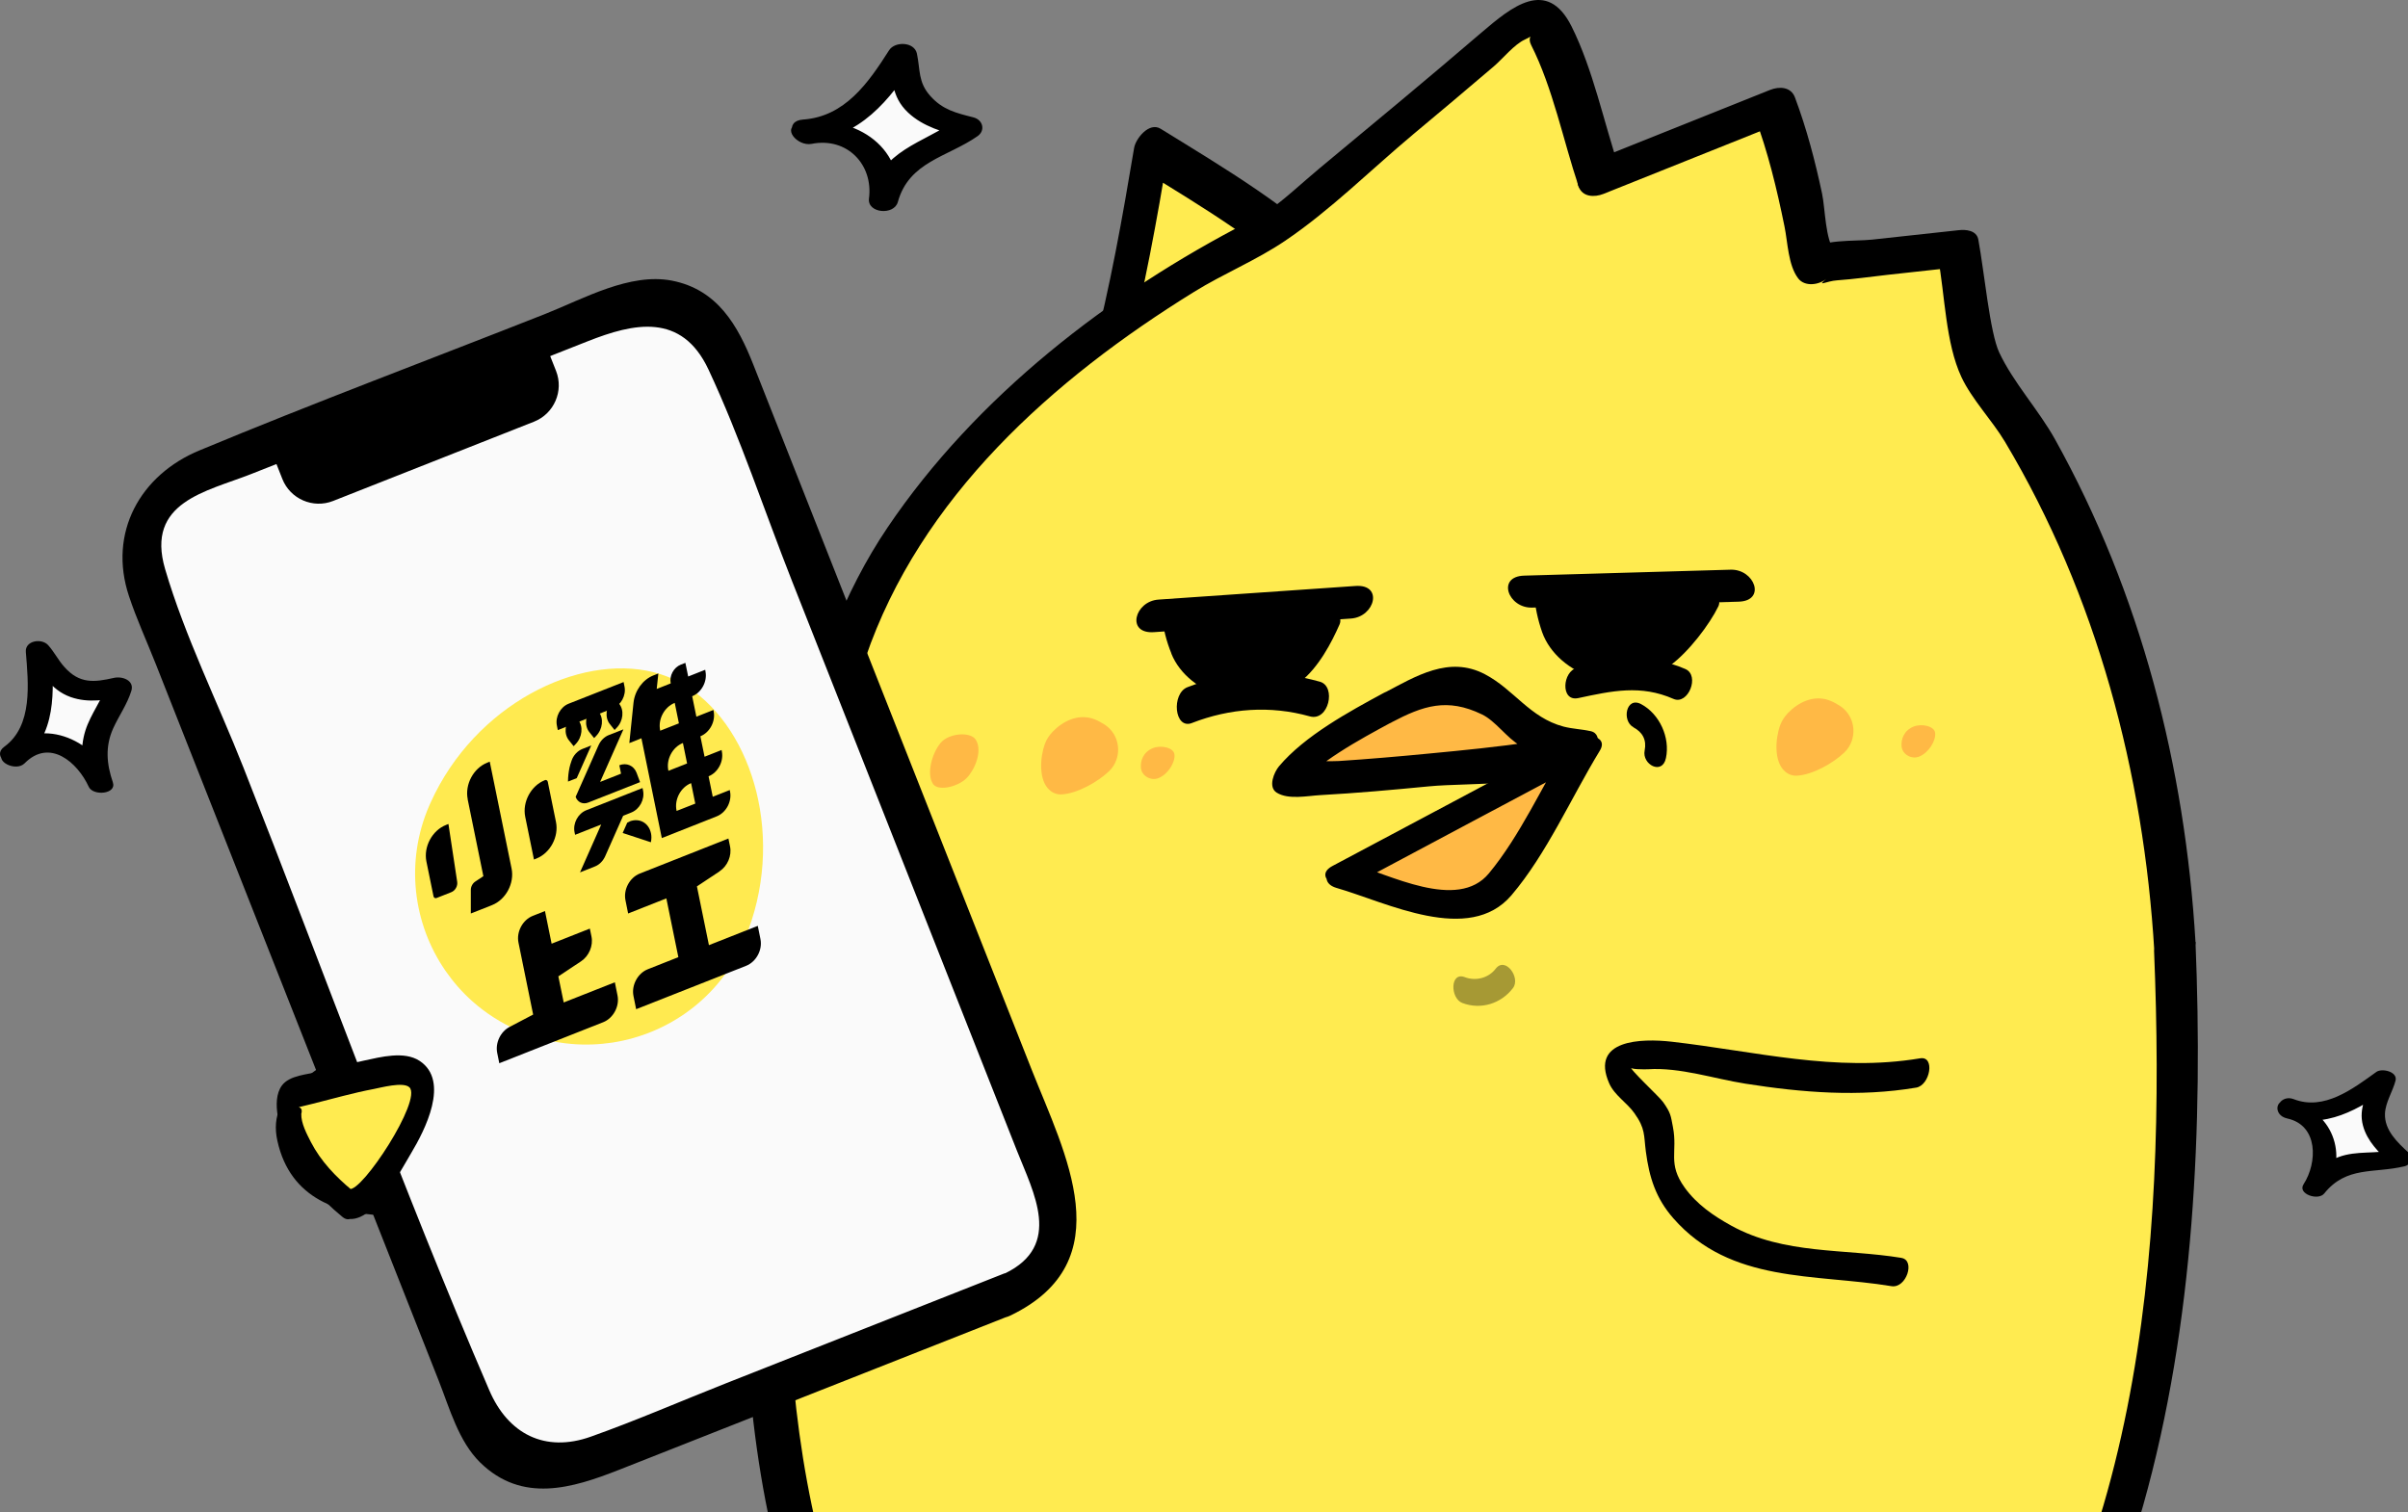 <svg width="207" height="130" viewBox="0 0 207 130" fill="none" xmlns="http://www.w3.org/2000/svg">
<rect x="0" y="0" width="207" height="130" fill="#808080" stroke="none"/>
<g clip-path="url(#clip0_1227_3247)">
<path d="M95.361 30.66C97.011 24.54 98.961 12.83 98.961 12.83C98.961 12.83 110.811 20.12 114.501 24.02L95.371 30.66H95.361Z" fill="#FFEB50"/>
<path d="M96.851 30.77C98.381 24.91 99.451 18.91 100.451 12.94L98.171 14.6C103.411 17.83 109.031 21.17 113.391 25.57L114.531 22.2C108.151 24.41 101.771 26.62 95.401 28.84C93.701 29.43 93.291 33.21 95.361 32.49C101.741 30.28 108.121 28.07 114.491 25.85C115.701 25.43 116.691 23.56 115.631 22.48C111.111 17.91 105.211 14.43 99.771 11.07C98.781 10.46 97.621 11.92 97.491 12.73C96.491 18.7 95.431 24.7 93.891 30.56C93.251 33.02 96.311 32.89 96.861 30.78L96.851 30.77Z" fill="black"/>
<path d="M186.951 81.37C185.331 49.91 170.151 31.27 170.151 31.27L168.321 21.37L156.261 22.69C155.701 23.83 155.031 15.34 152.551 9.17L137.431 15.22L133.271 2.85C133.271 2.85 132.511 0.95 130.911 1.59C127.661 4.6 109.431 19.66 109.431 19.66C109.431 19.66 88.831 29.18 77.401 46.39C67.141 61.83 65.891 98.7 66.031 101.63L66.101 108.23C66.241 113.18 66.551 117.96 66.991 122.47C69.961 152.89 88.481 175.15 127.071 175.15C142.611 175.15 153.241 172.32 163.471 162.03C179.481 145.91 184.621 129.24 186.181 108.46C186.181 108.46 187.261 87.39 186.951 81.37Z" fill="#FFEB50"/>
<path d="M188.732 80.98C187.832 65.9 184.032 51.03 176.662 37.78C175.262 35.26 173.072 32.89 171.862 30.31C171.052 28.59 170.582 23.39 170.062 20.59C169.912 19.8 168.992 19.72 168.382 19.79C165.902 20.06 163.422 20.33 160.942 20.6C159.362 20.77 156.632 20.52 155.302 21.62L157.722 21.65C156.892 20.56 156.912 17.98 156.632 16.65C156.032 13.83 155.312 11.08 154.302 8.38C153.962 7.46 152.962 7.41 152.162 7.73C147.122 9.75 142.082 11.76 137.042 13.78L139.182 14.43C137.862 10.49 136.952 5.99 135.102 2.28C132.982 -1.96 129.922 0.61 127.352 2.8C122.762 6.74 118.092 10.6 113.432 14.47C111.952 15.7 110.512 17.08 108.942 18.19C108.832 18.27 108.472 18.49 107.372 19.05C95.382 25.21 83.902 34.09 76.312 45.33C68.692 56.59 66.762 71.66 65.342 84.88C62.872 107.83 62.272 135.34 76.362 154.78C84.602 166.15 97.282 172.93 110.932 175.43C126.252 178.24 144.382 177.95 157.652 168.85C185.802 149.53 190.022 112.36 188.732 80.98C188.642 78.74 185.092 79.94 185.172 81.77C186.232 107.52 184.082 136.01 166.722 156.36C161.072 162.98 154.512 168.7 146.052 171.29C138.202 173.69 129.632 173.88 121.492 173.34C107.352 172.41 93.192 167.69 83.312 157.14C67.792 140.58 66.772 115.48 68.072 93.97C68.832 81.43 70.322 68.53 74.392 56.59C79.112 42.75 90.492 32.61 102.652 25.09C105.172 23.53 108.012 22.37 110.462 20.71C114.362 18.08 117.882 14.56 121.482 11.55C123.802 9.61 126.122 7.67 128.422 5.7C129.202 5.03 130.162 3.82 131.102 3.39C132.512 2.74 131.102 2.83 131.622 3.87C133.492 7.56 134.382 12.09 135.702 16.02C136.012 16.95 137.062 16.98 137.842 16.67C142.882 14.65 147.922 12.64 152.962 10.62L150.822 9.97C151.982 13.07 152.742 16.23 153.402 19.47C153.682 20.83 153.712 22.81 154.582 23.94C155.142 24.67 156.362 24.51 157.002 23.97C156.102 24.72 156.982 24.16 157.942 24.1C159.382 24 160.822 23.79 162.252 23.63C164.262 23.41 166.272 23.19 168.282 22.97L166.602 22.17C167.192 25.34 167.242 29.5 168.612 32.42C169.512 34.34 171.252 36.14 172.352 37.98C180.242 51.19 184.282 66.49 185.192 81.77C185.322 84.01 188.862 82.81 188.752 80.98H188.732Z" fill="black"/>
<path d="M163.051 109.37C158.031 108.37 150.441 109.91 144.611 103.77C143.981 103.1 141.451 99.88 142.911 96.58C141.831 94.99 138.521 92.46 138.961 91.36C139.751 89.4 148.461 91.97 154.771 92.52C159.821 92.96 162.311 92.72 164.911 92.25" fill="#FFEB50"/>
<path d="M163.471 108.15C158.531 107.34 153.371 107.88 148.831 105.38C147.291 104.53 145.851 103.54 144.811 102.09C143.331 100.02 144.231 99.06 143.811 96.9C143.621 95.92 143.641 95.71 142.971 94.76C142.611 94.25 140.021 91.89 140.181 91.71C139.941 91.97 141.461 91.94 141.671 91.93C144.411 91.75 147.361 92.75 150.041 93.17C154.931 93.94 159.821 94.33 164.721 93.51C165.921 93.31 166.371 90.77 165.061 90.99C157.761 92.21 150.891 90.38 143.681 89.56C141.101 89.27 136.681 89.37 138.331 93.14C138.791 94.18 139.871 94.81 140.501 95.71C141.451 97.04 141.301 97.59 141.481 98.99C141.771 101.21 142.331 103.02 143.851 104.75C148.771 110.36 155.981 109.49 162.601 110.58C163.871 110.79 164.681 108.35 163.451 108.15H163.471Z" fill="black"/>
<path d="M46.702 100.58C41.972 102.55 35.482 103.58 30.322 103.05C28.832 102.9 25.602 100.52 24.962 97.5C24.522 95.44 24.902 94.27 30.432 91.21C34.872 88.76 36.802 87.17 38.702 85.33" fill="#FFEB50"/>
<path d="M46.671 99.52C42.821 101.01 38.791 101.92 34.661 102.06C31.481 102.17 25.751 101.14 26.031 96.63C26.221 93.62 31.121 92.04 33.381 90.64C35.521 89.31 37.491 87.82 39.321 86.09C40.471 85 39.261 83.49 38.091 84.6C34.461 88.05 29.761 89.75 25.991 92.91C24.281 94.34 23.341 95.85 23.851 98.11C26.051 107.99 40.491 104.08 46.751 101.65C47.961 101.18 48.251 98.92 46.691 99.53L46.671 99.52Z" fill="black"/>
<path d="M69.231 11.21C71.131 11.21 72.921 10.28 74.271 9.029C75.621 7.779 76.611 6.229 77.571 4.699C77.911 5.569 77.691 6.549 77.921 7.449C78.191 8.479 79.041 9.309 80.021 9.849C81.001 10.389 82.111 10.659 83.211 10.93C81.891 12.02 80.061 12.389 78.621 13.319C77.231 14.22 76.231 15.649 75.921 17.209C76.281 15.54 75.641 13.72 74.301 12.569C72.961 11.419 70.961 10.989 69.221 11.479" fill="#FAFAFA"/>
<path d="M69.451 12.149C73.901 11.839 76.501 8.619 78.741 5.099L76.351 4.809C76.751 6.689 76.561 8.269 78.061 9.679C79.361 10.899 81.101 11.369 82.781 11.799L82.421 10.179C79.151 12.469 75.871 12.769 74.691 17.069L77.171 17.369C77.811 12.399 73.121 9.729 68.711 10.609C67.121 10.929 68.531 12.609 69.771 12.369C72.801 11.769 75.081 14.129 74.701 17.069C74.541 18.339 76.861 18.539 77.181 17.369C78.141 13.889 81.451 13.509 84.031 11.709C84.731 11.219 84.501 10.299 83.671 10.089C82.171 9.709 81.031 9.439 79.971 8.249C78.911 7.059 79.121 6.029 78.821 4.609C78.601 3.579 76.931 3.539 76.431 4.319C74.651 7.119 72.631 10.029 69.031 10.279C67.401 10.389 68.061 12.249 69.471 12.149H69.451Z" fill="black"/>
<path d="M196.791 95.21C198.061 95.83 199.621 95.68 201.011 95.14C202.401 94.6 203.661 93.69 204.901 92.8C204.791 93.6 204.261 94.3 204.071 95.09C203.851 95.99 204.101 96.93 204.551 97.67C205.001 98.41 205.641 99 206.271 99.57C204.971 100 203.601 99.69 202.271 99.95C200.991 100.2 199.771 101.01 198.961 102.14C199.841 100.94 200.121 99.29 199.671 97.94C199.221 96.59 198.051 95.6 196.691 95.41" fill="#FAFAFA"/>
<path d="M196.441 95.9C199.801 97.22 202.871 95.33 205.551 93.41L203.901 92.67C203.531 94.14 202.711 95.21 203.131 96.78C203.491 98.12 204.511 99.11 205.491 100.01L205.841 98.85C204.241 99.24 202.591 98.9 201.031 99.48C199.851 99.92 198.921 100.68 198.141 101.65L199.911 102.45C201.961 99.26 200.491 95.46 196.791 94.65C195.551 94.38 195.391 95.89 196.611 96.16C199.311 96.74 199.221 99.97 198.021 101.82C197.481 102.66 199.281 103.25 199.791 102.62C201.711 100.22 204.081 100.91 206.711 100.27C207.251 100.14 207.481 99.51 207.061 99.11C206.101 98.23 204.961 97.17 205.021 95.74C205.061 94.77 205.691 93.84 205.931 92.9C206.121 92.13 204.751 91.82 204.281 92.16C202.261 93.61 199.791 95.52 197.171 94.5C196.091 94.08 195.231 95.41 196.461 95.89L196.441 95.9Z" fill="black"/>
<path d="M1.071 64.88C2.341 64.12 3.051 62.61 3.311 61C3.571 59.39 3.431 57.67 3.291 55.97C3.971 56.58 4.321 57.51 4.941 58.19C5.651 58.97 6.641 59.34 7.571 59.41C8.501 59.48 9.381 59.27 10.251 59.06C9.931 60.52 8.901 61.57 8.411 62.94C7.941 64.27 8.011 65.89 8.611 67.35C7.991 65.78 6.631 64.47 5.151 64.02C3.671 63.57 2.111 64 1.201 65.11" fill="#FAFAFA"/>
<path d="M1.781 65.55C4.911 63.28 4.661 59.35 4.381 55.87L2.461 56.45C3.671 57.8 4.261 59.28 6.071 59.93C7.601 60.47 9.191 60.19 10.731 59.83L9.241 58.71C8.791 60.17 7.801 61.36 7.341 62.81C6.851 64.37 7.031 65.92 7.551 67.44L9.621 67.05C7.991 63.5 3.401 61.47 0.321 64.58C-0.569 65.48 1.381 66.37 2.111 65.63C4.271 63.44 6.671 65.55 7.631 67.65C8.001 68.45 10.051 68.29 9.701 67.26C9.161 65.68 9.031 64.17 9.731 62.62C10.231 61.52 10.921 60.58 11.291 59.4C11.571 58.5 10.521 58.12 9.801 58.28C8.091 58.67 6.831 58.81 5.521 57.33C5.011 56.76 4.661 56.05 4.141 55.47C3.571 54.84 2.141 55.08 2.221 56.05C2.431 58.7 2.851 62.4 0.371 64.2C-0.739 65.01 0.911 66.18 1.781 65.54V65.55Z" fill="black"/>
<path d="M115.45 75.27L123.95 77.72C125.55 78.29 127.67 77.88 128.66 76.53L136.15 64.24L115.44 75.27H115.45Z" fill="#FFB945"/>
<path d="M114.89 76.34C119.23 77.59 126.28 81.25 129.93 76.97C132.96 73.41 135.08 68.55 137.52 64.55C138.38 63.15 135.98 63.03 135.26 63.42C128.36 67.1 121.46 70.78 114.55 74.45C112.85 75.35 115.04 76.77 116.36 76.07C123.26 72.39 130.16 68.71 137.07 65.04L134.81 63.91C132.6 67.53 130.69 71.83 127.99 75.09C125.29 78.35 119.46 75.18 116.02 74.19C114.54 73.76 113.04 75.8 114.89 76.34Z" fill="black"/>
<path d="M119.27 60.85C121.21 59.87 123.51 58.36 125.53 58.72C127.08 59 128.17 60.19 129.37 61.34C132.72 64.55 136.25 64.12 136.15 64.24C135.26 65.3 110.61 67.48 110.53 66.95C110.5 66.77 115.88 62.55 119.26 60.85H119.27Z" fill="#FFB945"/>
<path d="M119.611 62.11C122.331 60.68 124.391 59.97 127.391 61.42C128.571 61.99 129.501 63.42 130.701 64.12C132.421 65.13 133.781 65.2 135.611 65.6L135.821 62.97C134.891 63.64 132.841 63.63 131.741 63.78C128.771 64.21 125.791 64.51 122.811 64.79C120.241 65.04 117.661 65.26 115.091 65.43C114.281 65.48 113.281 65.38 112.491 65.57C112.051 65.68 110.711 65.33 111.351 65.73L111.161 67.99C113.221 65.54 116.851 63.6 119.621 62.1C120.881 61.42 120.561 58.7 118.941 59.58C115.981 61.18 112.151 63.26 109.941 65.89C109.541 66.37 108.971 67.66 109.751 68.15C110.761 68.78 112.401 68.42 113.511 68.36C116.611 68.19 119.721 67.91 122.811 67.61C126.381 67.26 133.461 67.71 136.521 65.49C137.121 65.06 137.971 63.13 136.731 62.86C135.951 62.69 135.191 62.67 134.411 62.47C131.501 61.7 130.161 59.29 127.651 57.97C124.561 56.35 121.731 58.13 118.951 59.59C117.681 60.26 117.991 62.97 119.631 62.11H119.611Z" fill="black"/>
<path d="M163.481 64.24C163.551 64.83 164.301 65.33 165.001 65.04C165.801 64.7 166.431 63.69 166.351 63.01C166.281 62.42 165.171 62.18 164.471 62.48C163.671 62.82 163.391 63.56 163.471 64.24H163.481Z" fill="#FFB945"/>
<path d="M153.441 66.32C152.461 65.48 152.621 63.46 153.031 62.35C153.161 61.99 153.381 61.64 153.691 61.31C154.571 60.39 155.851 59.77 157.121 60.17C157.401 60.26 157.681 60.39 157.931 60.55C159.161 61.19 159.571 62.55 159.191 63.68C159.061 64.06 158.851 64.41 158.551 64.69C157.581 65.62 155.831 66.61 154.471 66.69C154.071 66.71 153.721 66.57 153.431 66.32H153.441Z" fill="#FFB945"/>
<path d="M98.091 66.09C98.162 66.68 98.912 67.18 99.612 66.89C100.411 66.55 101.041 65.54 100.961 64.86C100.891 64.27 99.781 64.03 99.082 64.33C98.281 64.67 98.001 65.41 98.082 66.09H98.091Z" fill="#FFB945"/>
<path d="M80.201 67.4C80.681 68.09 82.531 67.61 83.221 66.76C84.001 65.81 84.411 64.37 83.861 63.57C83.381 62.88 81.541 63.04 80.851 63.88C80.071 64.83 79.651 66.59 80.201 67.39V67.4Z" fill="#FFB945"/>
<path d="M90.231 67.93C89.251 67.09 89.412 65.07 89.822 63.96C89.951 63.6 90.171 63.25 90.481 62.92C91.362 62 92.641 61.38 93.912 61.78C94.192 61.87 94.472 62 94.722 62.16C95.951 62.8 96.362 64.16 95.981 65.29C95.852 65.67 95.641 66.02 95.341 66.3C94.371 67.23 92.621 68.22 91.261 68.3C90.862 68.32 90.511 68.18 90.222 67.93H90.231Z" fill="#FFB945"/>
<path d="M100.691 56.19C102.141 59.8 107.801 61.74 111.781 58.62C113.351 57.39 114.481 55.22 115.151 53.69C116.391 50.84 101.181 51.08 99.871 52.9C99.991 54.03 100.271 55.15 100.701 56.19H100.691Z" fill="black"/>
<path d="M99.201 54.35C104.841 53.96 110.481 53.57 116.131 53.18C118.191 53.04 118.941 50.21 116.521 50.38C110.881 50.77 105.241 51.16 99.591 51.55C97.531 51.69 96.781 54.52 99.201 54.35Z" fill="black"/>
<path d="M132.571 54.36C133.881 58.02 139.451 60.19 143.551 57.23C145.171 56.06 146.981 53.65 147.711 52.14C149.071 49.34 133.071 49.34 131.881 51.04C131.951 52.18 132.201 53.3 132.571 54.36Z" fill="black"/>
<path d="M131.711 52.24C137.621 52.07 143.541 51.9 149.451 51.73C151.861 51.66 150.831 48.92 148.771 48.98C142.861 49.15 136.941 49.32 131.031 49.49C128.621 49.56 129.651 52.3 131.711 52.24Z" fill="black"/>
<path d="M102.462 62.16C105.742 60.89 109.182 60.64 112.592 61.59C114.222 62.05 114.892 59.01 113.462 58.61C109.642 57.54 105.792 57.64 102.082 59.08C100.682 59.62 100.932 62.76 102.472 62.16H102.462Z" fill="black"/>
<path d="M135.671 60.02C138.571 59.4 141.041 58.85 143.861 60.09C145.121 60.64 146.151 58.08 144.881 57.52C141.701 56.13 138.831 56.73 135.581 57.42C134.311 57.69 134.111 60.35 135.671 60.02Z" fill="black"/>
<path d="M140.411 62.53C141.211 62.96 141.561 63.62 141.381 64.52C141.131 65.73 142.901 66.68 143.211 65.17C143.581 63.42 142.671 61.39 141.081 60.54C139.781 59.85 139.401 61.98 140.411 62.52V62.53Z" fill="black"/>
<path d="M53.108 26.405L16.651 40.795C12.978 42.245 11.176 46.397 12.626 50.07L40.878 121.646C42.328 125.318 46.48 127.12 50.153 125.671L86.61 111.28C90.283 109.831 92.085 105.678 90.635 102.006L62.383 30.43C60.933 26.757 56.781 24.955 53.108 26.405Z" fill="#FAFAFA"/>
<path d="M86.364 109.473C78.401 112.617 70.431 115.762 62.468 118.906C58.581 120.439 54.725 122.121 50.783 123.521C46.841 124.921 43.673 123.286 42.062 119.532C34.482 101.933 27.951 83.794 20.919 65.969C18.706 60.368 15.89 54.705 14.193 48.925C12.495 43.145 17.775 42.261 21.561 40.767L36.571 34.846L50.525 29.34C54.467 27.783 58.597 26.844 60.904 31.772C63.65 37.638 65.707 43.935 68.085 49.958C72.762 61.8 77.431 73.642 82.109 85.484C83.877 89.958 85.644 94.432 87.412 98.914C88.843 102.543 91.37 107.08 86.38 109.489C84.604 110.349 84.565 114.213 86.865 113.102C96.524 108.441 91.526 99.148 88.703 92.007C84.346 80.978 79.997 69.95 75.64 58.921C72.011 49.723 68.382 40.525 64.752 31.334C63.431 27.994 61.686 24.897 57.768 24.13C54.138 23.426 50.181 25.679 46.903 26.977C37.001 30.888 27.013 34.619 17.181 38.71C12.042 40.822 9.273 45.812 11.088 51.256C11.745 53.235 12.629 55.159 13.395 57.099C21.506 77.639 29.61 98.178 37.721 118.726C38.651 121.088 39.426 123.928 41.279 125.742C44.893 129.27 49.187 127.956 53.239 126.36C63.564 122.285 73.888 118.21 84.221 114.135L86.857 113.094C88.71 112.359 88.757 108.542 86.372 109.481L86.364 109.473Z" fill="black"/>
<path d="M59.151 59.101C58.846 58.898 58.533 58.718 58.213 58.554C58.134 58.515 58.056 58.476 57.97 58.437C57.884 58.397 57.79 58.35 57.704 58.311C57.704 58.311 57.688 58.311 57.681 58.303C57.681 58.303 57.673 58.303 57.665 58.303C57.634 58.288 57.61 58.28 57.579 58.264C57.548 58.249 57.524 58.241 57.493 58.225C57.438 58.202 57.376 58.178 57.321 58.155C56.945 58.006 56.554 57.889 56.156 57.787C49.749 56.192 40.817 60.58 37.016 69.004C36.977 69.09 36.938 69.183 36.898 69.27C34.81 74.088 35.506 79.414 38.283 83.45C38.948 84.412 39.722 85.304 40.614 86.094C41.748 87.103 43.062 87.948 44.525 88.589C44.54 88.589 44.548 88.597 44.564 88.605C46.058 89.246 47.606 89.629 49.147 89.755C50.32 89.856 51.494 89.809 52.644 89.637C57.469 88.894 61.834 85.789 63.915 80.994C63.954 80.908 63.993 80.822 64.024 80.728C67.567 72.234 64.775 62.77 59.159 59.101H59.151Z" fill="#FFEA50"/>
<path d="M61.857 74.909C62.546 74.455 62.921 73.564 62.757 72.774L62.616 72.093L59.331 73.392L56.703 74.432L54.998 75.105C54.13 75.449 53.574 76.481 53.77 77.412L53.996 78.538L57.282 77.24L58.314 82.293L55.686 83.333C54.818 83.677 54.263 84.71 54.458 85.641L54.685 86.767L64.141 83.036C65.01 82.692 65.565 81.659 65.369 80.728L65.142 79.602L60.942 81.26L59.91 76.207L61.857 74.917V74.909Z" fill="black"/>
<path d="M48.459 86.188L47.998 83.943L49.945 82.653C50.633 82.199 51.009 81.307 50.845 80.517L50.704 79.837L47.419 81.135L46.848 78.327L45.8 78.742C44.931 79.086 44.376 80.118 44.572 81.049L45.831 87.228L43.805 88.292C43.023 88.699 42.569 89.661 42.741 90.521L42.921 91.413L51.854 87.885C52.722 87.541 53.277 86.509 53.082 85.578L52.855 84.452L48.459 86.188Z" fill="black"/>
<path d="M40.199 68.706L41.552 75.331L40.856 75.793C40.622 75.949 40.473 76.231 40.473 76.513V78.538L42.084 77.905L42.295 77.819C43.484 77.349 44.235 75.942 43.977 74.674L42.1 65.484L41.889 65.57C40.7 66.039 39.949 67.447 40.207 68.714L40.199 68.706Z" fill="black"/>
<path d="M38.549 70.842L38.338 70.928C37.149 71.397 36.398 72.805 36.656 74.072L37.266 77.06C37.29 77.185 37.407 77.256 37.525 77.209L38.792 76.708C39.136 76.575 39.363 76.176 39.3 75.801L38.549 70.842Z" fill="black"/>
<path d="M46.832 67.08C45.643 67.549 44.892 68.957 45.15 70.224L45.901 73.9L46.112 73.814C47.301 73.345 48.052 71.937 47.794 70.67L47.09 67.22C47.067 67.095 46.949 67.025 46.832 67.072V67.08Z" fill="black"/>
<path d="M55.233 67.752L50.399 69.661C49.688 69.942 49.234 70.787 49.39 71.546L49.437 71.773L51.682 70.889L49.86 75.003L51.142 74.495C51.526 74.346 51.846 74.017 52.026 73.611L53.567 70.138L54.271 69.856C54.983 69.575 55.436 68.73 55.28 67.971L55.233 67.744V67.752Z" fill="black"/>
<path d="M54.131 70.631C54.06 70.662 53.99 70.693 53.919 70.732L53.528 71.616L55.953 72.414C55.953 72.414 55.969 72.351 55.969 72.32C56.008 72.093 56.008 71.867 55.961 71.64C55.945 71.585 55.937 71.522 55.914 71.468C55.672 70.693 54.905 70.318 54.123 70.623L54.131 70.631Z" fill="black"/>
<path d="M50.822 64.092L50.071 64.389C49.648 64.553 49.289 64.936 49.132 65.406C49.054 65.625 48.991 65.844 48.96 65.984C48.874 66.383 48.827 66.79 48.827 67.197L49.578 66.9L50.822 64.099V64.092Z" fill="black"/>
<path d="M53.239 65.789L53.387 66.516L51.588 67.228L53.591 62.707L52.331 63.2C51.948 63.349 51.627 63.677 51.448 64.084L49.484 68.511C49.641 68.965 50.094 69.183 50.556 69.004L55.022 67.244L54.725 66.446C54.49 65.82 53.857 65.546 53.231 65.797L53.239 65.789Z" fill="black"/>
<path d="M60.645 57.709L60.622 57.584L59.159 58.163L58.917 56.989L58.518 57.146C57.908 57.388 57.525 58.108 57.657 58.757L56.453 59.234L56.594 57.905L56.171 58.069C55.256 58.429 54.568 59.375 54.458 60.423L54.099 63.888L55.139 63.474L56.891 72.054L60.114 70.779L61.615 70.185C62.421 69.864 62.929 68.91 62.757 68.049L62.734 67.924L61.271 68.503L60.911 66.743C61.717 66.422 62.225 65.468 62.053 64.608L62.03 64.483L60.567 65.061L60.207 63.302C61.013 62.981 61.522 62.027 61.349 61.166L61.326 61.041L59.863 61.62L59.503 59.86C60.309 59.539 60.818 58.585 60.645 57.725V57.709ZM59.769 69.09L58.158 69.723V69.692C57.955 68.738 58.518 67.682 59.41 67.33L59.769 69.09ZM59.065 65.64L57.454 66.274V66.243C57.251 65.288 57.814 64.232 58.706 63.88L59.065 65.64ZM58.361 62.191L56.75 62.825V62.793C56.547 61.839 57.11 60.783 58.002 60.431L58.361 62.191Z" fill="black"/>
<path d="M47.873 62.386L47.951 62.77L52.675 60.908C53.387 60.627 53.841 59.782 53.684 59.023L53.606 58.64L48.882 60.502C48.17 60.783 47.716 61.628 47.873 62.386Z" fill="black"/>
<path d="M49.484 63.974L49.312 64.154L48.905 63.646C48.452 63.083 48.553 62.152 49.124 61.565L49.296 61.385L49.703 61.894C50.157 62.457 50.055 63.388 49.484 63.974Z" fill="black"/>
<path d="M51.244 63.278L51.072 63.458L50.665 62.95C50.211 62.386 50.313 61.456 50.884 60.869L51.056 60.689L51.463 61.198C51.916 61.761 51.815 62.692 51.244 63.278Z" fill="black"/>
<path d="M53.004 62.582L52.831 62.762L52.425 62.254C51.971 61.69 52.073 60.76 52.644 60.173L52.816 59.993L53.222 60.502C53.676 61.065 53.575 61.995 53.004 62.582Z" fill="black"/>
<path d="M23.406 38.988L46.935 29.701L47.8 31.89C48.48 33.615 47.63 35.573 45.906 36.254L28.634 43.071C26.91 43.752 24.951 42.902 24.271 41.178L23.406 38.988Z" fill="black"/>
<path d="M29.841 103.47C30.111 103.69 30.511 103.67 30.751 103.42C31.781 102.34 37.511 95.48 36.041 92.76C35.161 91.14 30.601 92.69 25.341 93.96C25.031 94.03 24.821 94.31 24.821 94.62C24.821 98.09 27.011 101.22 29.841 103.48V103.47Z" fill="#FFEB50"/>
<path d="M29.661 104.73C31.981 105.47 34.421 100.68 35.351 99.13C36.501 97.21 38.711 92.95 36.071 91.21C34.751 90.34 32.721 90.88 31.321 91.18C30.021 91.45 28.731 91.8 27.441 92.13C26.451 92.38 24.881 92.44 24.231 93.33C23.241 94.69 24.141 97.32 24.701 98.66C25.711 101.06 27.441 102.98 29.431 104.62C30.551 105.55 31.201 103.11 30.271 102.34C28.861 101.17 27.581 99.84 26.731 98.2C26.381 97.51 25.871 96.57 25.901 95.76C25.991 95.45 25.921 95.26 25.681 95.19C26.091 95.09 26.501 94.99 26.911 94.89C28.641 94.46 30.361 93.96 32.121 93.63C32.711 93.52 34.661 92.98 35.191 93.48C36.331 94.55 31.081 102.56 30.031 102.22C28.731 101.8 28.491 104.36 29.671 104.73H29.661Z" fill="black"/>
<path d="M109.071 21.11C111.221 21.11 112.341 18.22 109.801 18.22C107.651 18.22 106.531 21.11 109.071 21.11Z" fill="black"/>
<path d="M137.071 16.67C139.221 16.67 140.341 13.78 137.801 13.78C135.651 13.78 134.531 16.67 137.071 16.67Z" fill="black"/>
<g opacity="0.35">
<path d="M128.571 83.29C127.951 84.1 126.851 84.37 125.911 84.01C124.641 83.53 124.661 85.83 125.701 86.23C127.301 86.84 129.041 86.29 130.061 84.95C130.741 84.06 129.401 82.2 128.571 83.29Z" fill="black"/>
</g>
</g>
<defs>
<clipPath id="clip0_1227_3247">
<rect width="207" height="130" fill="white"/>
</clipPath>
</defs>
</svg>
